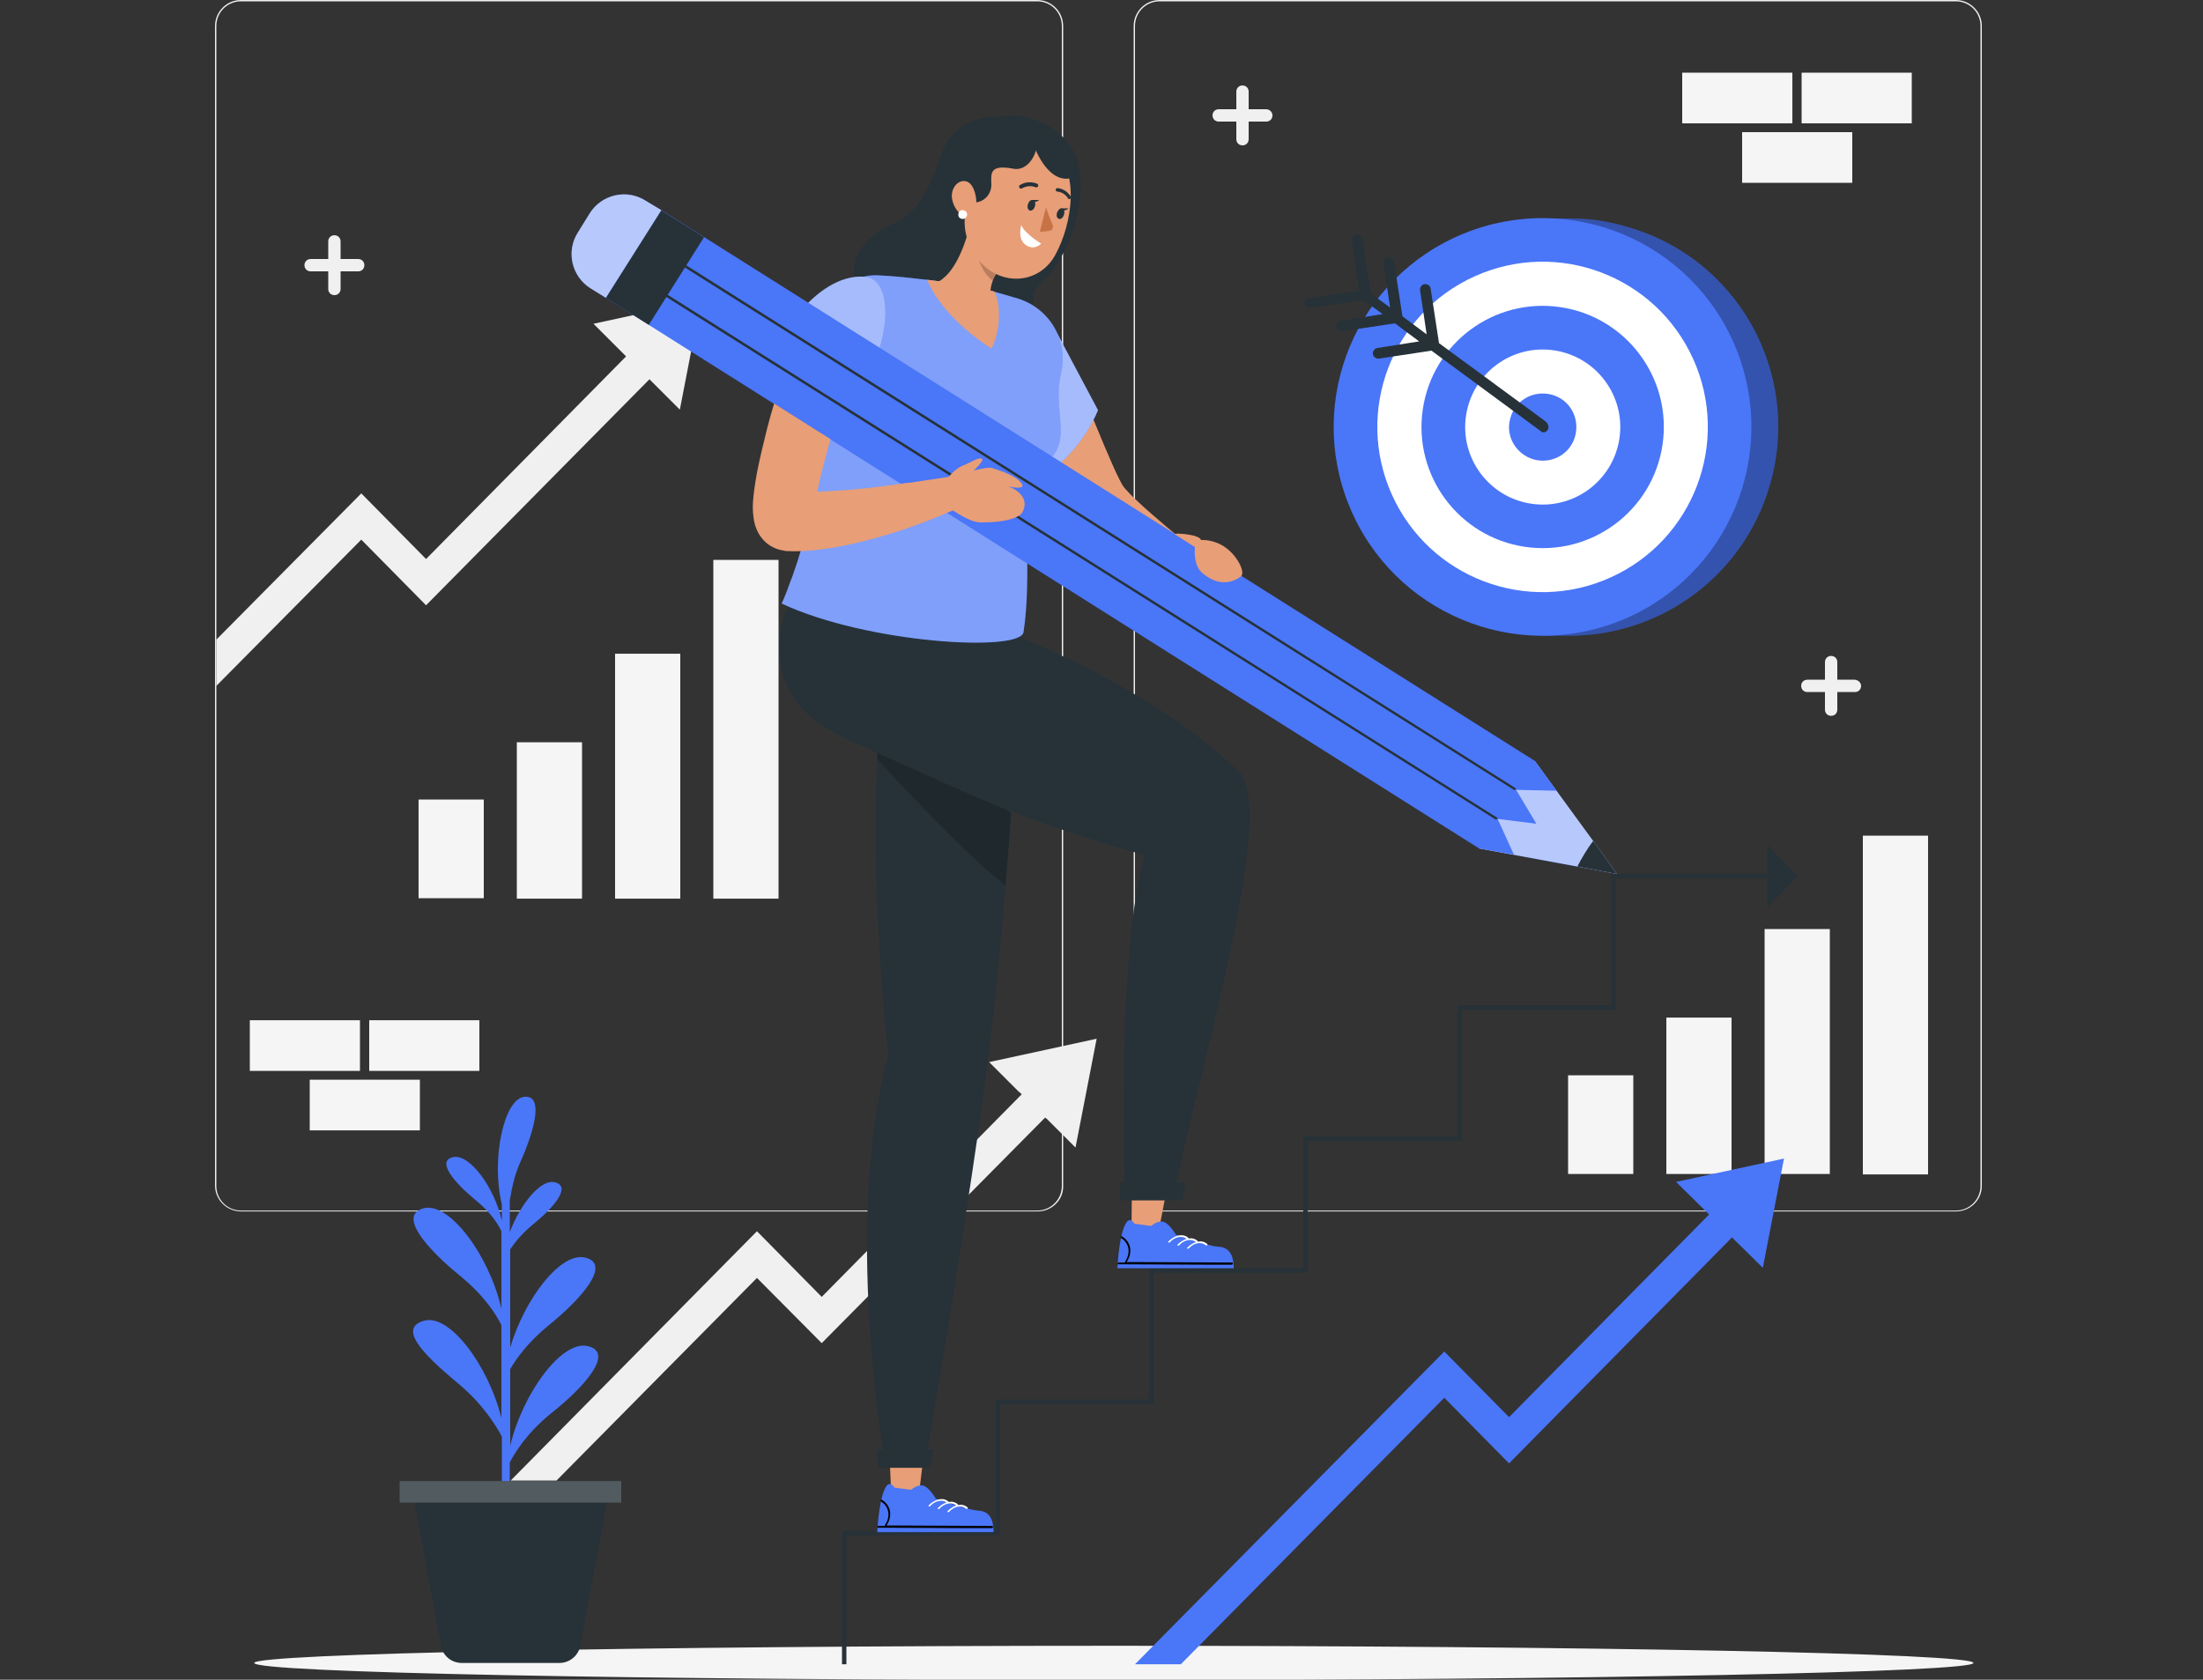 <svg xmlns="http://www.w3.org/2000/svg" width="632" height="482" viewBox="0 0 632 482" fill="none"><rect x="0" y="0" width="632" height="482" fill="#333333" stroke="none"/><g clip-path="url(#clip0_256_1246)"><path d="M561.091 347.627H332.686C328.641 347.627 325.229 344.34 325.229 340.168V7.458C325.229 3.413 328.515 0 332.686 0H561.091C565.136 0 568.549 3.287 568.549 7.458V340.295C568.549 344.34 565.262 347.627 561.091 347.627ZM332.686 0.379C328.768 0.379 325.608 3.539 325.608 7.458V340.295C325.608 344.214 328.768 347.374 332.686 347.374H561.091C565.009 347.374 568.169 344.214 568.169 340.295V7.458C568.169 3.539 565.009 0.379 561.091 0.379H332.686Z" fill="#F0F0F0"></path><path d="M297.672 347.627H69.141C65.096 347.627 61.684 344.34 61.684 340.168V7.458C61.684 3.413 64.97 0 69.141 0H297.546C301.591 0 305.004 3.287 305.004 7.458V340.295C305.13 344.34 301.717 347.627 297.672 347.627ZM69.141 0.379C65.223 0.379 62.063 3.539 62.063 7.458V340.295C62.063 344.214 65.223 347.374 69.141 347.374H297.546C301.464 347.374 304.624 344.214 304.624 340.295V7.458C304.624 3.539 301.464 0.379 297.546 0.379H69.141Z" fill="#F0F0F0"></path><path d="M283.768 304.774L291.984 312.99L293.122 314.002L235.736 372.15L217.156 353.315L146.498 424.863H159.644L217.156 366.714L235.736 385.423L299.821 320.701L300.327 321.081L308.543 329.297L314.61 298.074L283.768 304.774Z" fill="#F0F0F0"></path><path d="M170.261 92.911L178.477 101.128L179.615 102.265L122.229 160.414L103.648 141.579L62.062 183.547V196.82L103.648 154.852L122.229 173.687L186.314 108.839L186.819 109.344L195.035 117.561L201.103 86.211L170.261 92.911Z" fill="#F0F0F0"></path><path d="M104.532 76.099C104.532 77.11 103.774 77.868 102.763 77.868H97.707V82.925C97.707 83.936 96.948 84.695 95.937 84.695C94.926 84.695 94.167 83.936 94.167 82.925V77.868H89.111C88.1 77.868 87.342 77.11 87.342 76.099C87.342 75.087 88.1 74.329 89.111 74.329H94.167V69.272C94.167 68.261 94.926 67.503 95.937 67.503C96.948 67.503 97.707 68.261 97.707 69.272V74.329H102.763C103.774 74.329 104.532 75.087 104.532 76.099Z" fill="#F0F0F0"></path><path d="M533.913 196.82C533.913 197.831 533.155 198.59 532.143 198.59H527.087V203.646C527.087 204.657 526.329 205.416 525.318 205.416C524.307 205.416 523.548 204.657 523.548 203.646V198.59H518.492C517.481 198.59 516.723 197.831 516.723 196.82C516.723 195.809 517.481 195.05 518.492 195.05H523.548V189.994C523.548 188.982 524.307 188.224 525.318 188.224C526.329 188.224 527.087 188.982 527.087 189.994V195.05H532.143C533.155 195.177 533.913 195.935 533.913 196.82Z" fill="#F0F0F0"></path><path d="M365.044 33.119C365.044 34.131 364.285 34.889 363.274 34.889H358.218V39.945C358.218 40.957 357.46 41.715 356.449 41.715C355.438 41.715 354.679 40.957 354.679 39.945V34.889H349.623C348.612 34.889 347.854 34.131 347.854 33.119C347.854 32.108 348.612 31.35 349.623 31.35H354.679V26.293C354.679 25.282 355.438 24.523 356.449 24.523C357.46 24.523 358.218 25.282 358.218 26.293V31.35H363.274C364.159 31.35 365.044 32.108 365.044 33.119Z" fill="#F0F0F0"></path><path d="M103.268 292.765H71.668V307.302H103.268V292.765Z" fill="#F5F5F5"></path><path d="M137.522 292.765H105.922V307.302H137.522V292.765Z" fill="#F5F5F5"></path><path d="M120.457 309.83H88.857V324.367H120.457V309.83Z" fill="#F5F5F5"></path><path d="M514.196 20.858H482.596V35.395H514.196V20.858Z" fill="#F5F5F5"></path><path d="M548.45 20.858H516.85V35.395H548.45V20.858Z" fill="#F5F5F5"></path><path d="M531.385 37.923H499.785V52.46H531.385V37.923Z" fill="#F5F5F5"></path><path d="M138.787 229.433H120.08V257.749H138.787V229.433Z" fill="#F5F5F5"></path><path d="M166.975 213H148.268V257.876H166.975V213Z" fill="#F5F5F5"></path><path d="M195.162 187.592H176.455V257.876H195.162V187.592Z" fill="#F5F5F5"></path><path d="M223.35 160.667H204.643V257.876H223.35V160.667Z" fill="#F5F5F5"></path><path d="M468.565 308.566H449.857V336.882H468.565V308.566Z" fill="#F5F5F5"></path><path d="M496.752 292.006H478.045V336.882H496.752V292.006Z" fill="#F5F5F5"></path><path d="M524.94 266.598H506.232V336.882H524.94V266.598Z" fill="#F5F5F5"></path><path d="M553.127 239.799H534.42V337.008H553.127V239.799Z" fill="#F5F5F5"></path><path d="M566.146 477.196C566.146 479.851 455.673 482.126 319.54 482.126C183.407 482.126 72.934 479.977 72.934 477.196C72.934 474.542 183.407 472.266 319.54 472.266C455.673 472.266 566.146 474.415 566.146 477.196Z" fill="#F5F5F5"></path><path d="M480.825 339.157L489.167 347.374L490.305 348.511L432.919 406.66L414.338 387.825L325.605 477.576H338.751L414.338 401.098L432.919 419.933L496.877 355.085L497.383 355.59L505.725 363.807L511.793 332.457L480.825 339.157Z" fill="#4A76F8"></path><path d="M166.468 472.266L174.811 427.138H118.184L126.526 472.266C127.032 475.174 129.56 477.196 132.467 477.196H160.528C163.435 477.196 165.963 475.047 166.468 472.266Z" fill="#263238"></path><path d="M168.743 386.308C161.285 384.285 149.909 399.834 146.37 414.876V392.881C148.14 389.847 151.426 385.17 157.493 380.24C166.847 372.656 175.442 362.796 167.984 360.9C161.032 359.003 150.541 372.529 146.37 386.687V358.498C147.634 356.602 149.53 354.2 152.69 351.545C158.631 346.742 164.066 340.548 159.263 339.283C155.218 338.146 149.277 345.478 146.244 353.568V344.466C146.749 341.685 147.381 337.64 149.277 333.469C153.575 323.861 155.976 314.002 150.288 314.76C144.6 315.518 140.808 332.584 143.968 345.604V350.281C141.82 340.674 134.615 330.814 129.812 332.078C125.135 333.342 130.57 339.536 136.384 344.34C140.935 348.006 142.957 351.419 143.842 353.315V375.563C140.429 360.394 128.927 344.719 121.469 346.742C114.012 348.764 122.607 358.498 131.96 366.082C139.039 371.897 142.325 377.206 143.842 380.24V406.913C140.176 391.996 129.053 376.954 121.722 378.976C114.264 380.999 120.711 388.078 131.202 396.8C138.407 402.741 142.199 408.935 143.968 412.222V427.265H146.244V419.68C147.76 416.773 151.047 411.337 157.999 405.649C167.605 398.064 176.327 388.204 168.743 386.308Z" fill="#4A76F8"></path><path d="M178.224 424.989H114.645V431.183H178.224V424.989Z" fill="#263238"></path><path opacity="0.2" d="M178.224 424.989H114.645V431.183H178.224V424.989Z" fill="white"></path><path d="M507.876 138.671C500.419 165.344 476.023 182.788 449.479 182.409H442.022V181.904C439.367 181.524 436.587 181.019 433.932 180.26C402.079 171.285 383.499 138.292 392.473 106.437C399.172 82.672 419.143 66.365 442.022 63.205V62.699H449.479C455.041 62.573 460.729 63.331 466.291 64.975C498.27 73.697 516.851 106.816 507.876 138.671Z" fill="#4A76F8"></path><path opacity="0.3" d="M507.876 138.671C500.419 165.344 476.023 182.788 449.479 182.409H442.022V181.904C439.367 181.524 436.587 181.019 433.932 180.26C402.079 171.285 383.499 138.292 392.473 106.437C399.172 82.672 419.143 66.365 442.022 63.205V62.699H449.479C455.041 62.573 460.729 63.331 466.291 64.975C498.27 73.697 516.851 106.816 507.876 138.671Z" fill="black"></path><path d="M465.185 177.979C495.816 165.464 510.502 130.485 497.988 99.852C485.473 69.219 450.497 54.531 419.866 67.046C389.235 79.562 374.549 114.541 387.064 145.174C399.578 175.807 434.554 190.494 465.185 177.979Z" fill="#4A76F8"></path><path d="M461.981 165.739C485.856 154.999 496.505 126.938 485.766 103.062C475.028 79.185 446.969 68.535 423.094 79.274C399.219 90.014 388.57 118.075 399.309 141.951C410.047 165.828 438.106 176.478 461.981 165.739Z" fill="white"></path><path d="M476.95 127.595C479.749 108.601 466.622 90.935 447.63 88.135C428.638 85.336 410.972 98.464 408.173 117.458C405.374 136.451 418.502 154.118 437.494 156.917C456.486 159.716 474.151 146.588 476.95 127.595Z" fill="#4A76F8"></path><path d="M464.576 125.874C466.415 113.725 458.059 102.386 445.911 100.546C433.764 98.707 422.425 107.064 420.586 119.213C418.747 131.361 427.103 142.7 439.251 144.54C451.398 146.379 462.737 138.022 464.576 125.874Z" fill="white"></path><path d="M439.999 131.845C445.181 133.236 450.49 130.328 451.88 125.146C453.271 119.963 450.363 114.654 445.181 113.263C439.999 111.872 434.69 114.78 433.299 119.963C431.783 125.019 434.816 130.328 439.999 131.845Z" fill="#4A76F8"></path><path d="M375.535 85.579L389.945 83.43L387.796 69.02C387.67 68.135 388.302 67.376 389.06 67.25C389.945 67.124 390.703 67.756 390.83 68.514L393.231 84.189L398.793 88.234L396.897 75.593C396.77 74.708 397.402 73.95 398.161 73.823C399.046 73.697 399.804 74.329 399.93 75.087L402.332 90.762L409.284 95.945L407.388 83.304C407.262 82.419 407.894 81.661 408.652 81.534C409.537 81.408 410.295 82.04 410.422 82.798L412.823 98.473L443.286 120.848C445.182 122.365 443.918 124.387 442.401 124.008L410.674 100.622L395.633 102.897C394.748 103.024 393.99 102.392 393.863 101.633C393.737 100.749 394.369 99.99 395.127 99.864L407.135 97.968L400.183 92.785L385.142 95.06C384.257 95.186 383.498 94.554 383.372 93.796C383.246 92.911 383.878 92.153 384.636 92.026L396.644 90.13L391.082 86.085L376.041 88.36C375.156 88.487 374.398 87.855 374.271 87.096C374.145 86.464 374.65 85.706 375.535 85.579Z" fill="#263238"></path><path d="M242.815 477.576H241.551V439.274H285.664V401.604H329.778V363.933H373.892V326.137H418.132V288.467H462.245V250.797H506.991V252.061H463.509V289.731H462.877H419.396V327.401H375.156V365.071L374.524 365.197H331.042V402.868H286.928V440.538H286.296H242.815V477.576Z" fill="#263238"></path><path d="M515.712 251.429L506.99 260.53V242.327L515.712 251.429Z" fill="#263238"></path><path d="M303.614 96.577C306.648 103.403 309.555 110.482 312.462 117.435L316.76 127.8C318.277 131.213 319.667 134.753 321.184 137.66C322.069 139.303 321.942 139.303 323.08 140.568C324.091 141.705 325.355 142.969 326.619 144.107C329.147 146.509 332.054 148.911 334.835 151.312L352.278 165.723L347.601 173.181C340.649 169.768 333.824 166.229 327.125 162.057C323.838 160.035 320.552 157.886 317.139 155.61C315.496 154.346 313.853 153.209 312.083 151.565C311.198 150.807 310.313 149.922 309.302 148.658L308.417 147.899L307.912 147.141C307.533 146.635 307.28 146.13 307.027 145.624C305.889 143.728 304.878 141.958 303.993 140.188C303.109 138.419 302.097 136.649 301.339 135.006C299.569 131.466 297.926 128.053 296.283 124.514C293.123 117.561 290.089 110.482 287.309 103.277L303.614 96.577Z" fill="#E89E77"></path><path d="M303.235 95.566L314.99 117.687C314.99 117.687 311.072 128.432 300.201 136.143L291.732 126.41L303.235 95.566Z" fill="#4A76F8"></path><g opacity="0.5"><path d="M303.235 95.566L314.99 117.687C314.99 117.687 311.072 128.432 300.201 136.143L291.732 126.41L303.235 95.566Z" fill="white"></path></g><path d="M285.917 33.625C285.917 33.625 274.035 32.234 269.864 44.875C266.325 55.494 262.153 61.562 257.224 63.711C249.261 67.124 241.55 74.076 246.48 84.062C254.19 99.737 286.928 98.22 293.374 91.394C299.821 84.695 292.995 86.338 299.568 80.27C306.141 74.203 313.093 56.758 308.542 44.623C305.888 37.797 296.029 31.35 285.917 33.625Z" fill="#263238"></path><path d="M300.2 69.272C299.821 71.042 298.052 72.18 296.282 71.674C294.512 71.295 293.375 69.525 293.88 67.756C294.26 65.986 296.029 64.848 297.799 65.354C299.568 65.859 300.706 67.503 300.2 69.272Z" fill="white"></path><path d="M255.074 414.876L255.706 429.54H263.543L265.313 414.876H255.074Z" fill="#E89E77"></path><path d="M285.032 439.779C285.032 434.976 283.136 433.585 280.481 433.459C277.827 433.332 268.473 430.046 268.473 430.046C268.473 430.046 266.704 427.012 265.06 426.38C263.291 425.748 261.395 427.517 261.395 427.517L256.592 426.885C256.592 426.885 255.328 424.736 254.19 426.633C252.294 429.54 251.789 437.757 251.662 439.653H285.032V439.779Z" fill="#4A76F8"></path><path d="M284.526 438.515C282.503 438.515 280.481 438.515 278.459 438.515C269.611 438.515 260.763 438.389 251.915 438.389C251.535 438.389 251.662 437.883 252.041 437.883C252.673 437.883 253.179 437.883 253.811 437.883C253.811 437.883 253.811 437.883 253.811 437.757C255.707 434.976 254.948 432.195 252.673 430.804C252.42 430.678 252.799 430.172 253.052 430.425C255.454 431.942 256.212 434.849 254.316 437.757C255.58 437.757 256.844 437.757 258.108 437.757C266.956 437.757 275.804 437.883 284.652 437.883C285.031 438.009 284.905 438.515 284.526 438.515Z" fill="black"></path><path d="M266.83 432.195C268.347 430.551 270.369 430.172 271.759 431.31C272.012 431.563 272.391 431.057 272.139 430.93C270.622 429.54 268.22 430.172 266.451 431.942C266.198 432.195 266.577 432.447 266.83 432.195Z" fill="white"></path><path d="M269.484 432.953C271.001 431.31 273.023 430.93 274.414 432.068C274.666 432.321 275.046 431.815 274.793 431.689C273.276 430.298 270.874 430.93 269.105 432.7C268.852 432.953 269.231 433.206 269.484 432.953Z" fill="white"></path><path d="M272.265 433.838C273.782 432.195 275.805 431.815 277.195 432.953C277.448 433.206 277.827 432.7 277.574 432.574C276.057 431.183 273.656 431.815 271.886 433.585C271.633 433.838 272.012 434.091 272.265 433.838Z" fill="white"></path><path d="M293.122 174.319C293.122 174.319 292.49 198.716 290.089 233.099C289.583 239.799 289.078 246.752 288.446 254.083C287.182 269.253 285.665 285.559 283.642 302.119C278.839 342.064 265.694 418.29 265.694 418.29L253.686 418.542C253.686 418.542 241.804 350.281 254.823 303.004C253.938 294.787 253.306 287.203 252.801 279.997C251.031 255.221 250.905 236.007 251.537 221.09C251.537 219.953 251.663 218.689 251.663 217.551C251.79 215.655 251.916 213.759 252.042 212.115C252.295 209.208 252.548 206.553 252.801 204.025C255.455 180.766 260.385 174.066 260.385 174.066L293.122 174.319Z" fill="#263238"></path><g opacity="0.2"><path d="M290.088 233.226C289.582 239.925 289.076 246.878 288.444 254.21C276.31 244.35 259.878 226.779 251.662 217.804C251.789 215.908 251.915 214.011 252.041 212.368L290.088 233.226Z" fill="black"></path></g><path d="M322.7 340.927L337.236 340.548C344.946 303.257 366.434 232.215 355.311 221.343C316 183.42 241.804 165.47 241.804 165.47C232.829 167.24 226.383 170.021 224.36 178.617C222.338 187.466 223.602 199.474 234.346 207.059C240.919 211.736 249.135 214.77 265.693 222.355C278.712 228.296 292.49 234.49 315.621 241.569C322.32 243.591 324.596 244.35 328.388 245.361C320.677 272.918 322.573 330.308 322.7 340.927Z" fill="#263238"></path><path d="M324.722 340.042L324.596 353.821H332.306L334.961 340.042H324.722Z" fill="#E89E77"></path><path d="M339.131 344.466L340.142 339.283H321.435L321.309 344.466H339.131Z" fill="#263238"></path><path d="M353.92 364.06C353.92 359.256 352.024 357.866 349.37 357.739C346.716 357.613 337.362 354.326 337.362 354.326C337.362 354.326 335.592 351.292 333.949 350.66C332.18 350.028 330.284 351.798 330.284 351.798L325.48 351.166C325.48 351.166 324.216 349.017 323.079 350.913C321.183 353.821 320.677 362.037 320.551 363.933H353.92V364.06Z" fill="#4A76F8"></path><path d="M353.414 362.922C351.392 362.922 349.37 362.922 347.347 362.922C338.499 362.922 329.651 362.796 320.803 362.796C320.424 362.796 320.55 362.29 320.93 362.29C321.562 362.29 322.067 362.29 322.699 362.29C322.699 362.29 322.699 362.29 322.699 362.164C324.595 359.383 323.837 356.602 321.562 355.211C321.309 355.085 321.688 354.579 321.941 354.832C324.342 356.349 325.101 359.256 323.205 362.164C324.469 362.164 325.733 362.164 326.997 362.164C335.845 362.164 344.693 362.29 353.541 362.29C353.794 362.416 353.667 362.922 353.414 362.922Z" fill="black"></path><path d="M335.591 356.475C337.108 354.832 339.131 354.453 340.521 355.59C340.774 355.843 341.153 355.338 340.9 355.211C339.383 353.821 336.982 354.453 335.212 356.222C334.959 356.475 335.339 356.728 335.591 356.475Z" fill="white"></path><path d="M338.248 357.36C339.765 355.717 341.787 355.338 343.177 356.475C343.43 356.728 343.809 356.222 343.557 356.096C342.04 354.705 339.638 355.338 337.869 357.107C337.616 357.36 337.995 357.613 338.248 357.36Z" fill="white"></path><path d="M341.027 358.245C342.544 356.602 344.566 356.222 345.957 357.36C346.209 357.613 346.589 357.107 346.336 356.981C344.819 355.59 342.417 356.222 340.648 357.992C340.395 358.245 340.774 358.498 341.027 358.245Z" fill="white"></path><path d="M266.578 421.197L267.842 416.014H251.789L251.915 421.197H266.578Z" fill="#263238"></path><path d="M224.232 173.181C248.754 184.685 292.741 187.213 293.626 181.398C296.154 164.965 292.994 145.75 296.28 135.258C309.805 128.306 301.463 119.584 304.37 107.195C306.645 97.715 301.084 88.36 291.73 85.579C289.581 84.947 287.306 84.315 285.157 83.683C284.652 83.557 284.272 83.43 283.767 83.304C277.826 81.787 272.138 81.029 265.818 80.27C263.669 80.017 261.268 79.764 258.866 79.512C256.464 79.259 254.189 79.132 251.914 79.006C243.572 78.627 236.493 85.327 236.746 93.543C236.999 105.679 236.493 116.929 235.482 127.168C235.229 129.444 234.976 131.719 234.724 133.868C233.586 142.337 231.943 150.048 230.173 156.622C230.173 156.748 230.047 156.874 230.047 157.001C229.162 160.035 228.277 162.689 227.392 165.217C227.14 165.976 226.76 166.734 226.508 167.493C226.002 169.01 224.991 171.664 224.232 173.181Z" fill="#4A76F8"></path><g opacity="0.3"><path d="M224.232 173.181C248.754 184.685 292.741 187.213 293.626 181.398C296.154 164.965 292.994 145.75 296.28 135.258C309.805 128.306 301.463 119.584 304.37 107.195C306.645 97.715 301.084 88.36 291.73 85.579C289.581 84.947 287.306 84.315 285.157 83.683C284.652 83.557 284.272 83.43 283.767 83.304C277.826 81.787 272.138 81.029 265.818 80.27C263.669 80.017 261.268 79.764 258.866 79.512C256.464 79.259 254.189 79.132 251.914 79.006C243.572 78.627 236.493 85.327 236.746 93.543C236.999 105.679 236.493 116.929 235.482 127.168C235.229 129.444 234.976 131.719 234.724 133.868C233.586 142.337 231.943 150.048 230.173 156.622C230.173 156.748 230.047 156.874 230.047 157.001C229.162 160.035 228.277 162.689 227.392 165.217C227.14 165.976 226.76 166.734 226.508 167.493C226.002 169.01 224.991 171.664 224.232 173.181Z" fill="white"></path></g><path d="M223.096 98.473C223.096 98.473 233.713 78.627 247.87 79.385C256.971 79.891 255.707 99.358 245.595 114.022C236.241 110.229 229.163 105.679 223.096 98.473Z" fill="#4A76F8"></path><g opacity="0.5"><path d="M223.096 98.473C223.096 98.473 233.713 78.627 247.87 79.385C256.971 79.891 255.707 99.358 245.595 114.022C236.241 110.229 229.163 105.679 223.096 98.473Z" fill="white"></path></g><path d="M265.945 80.27C270.749 91.773 284.4 99.99 284.4 99.99C286.928 95.439 287.307 87.602 285.285 83.683C284.779 83.557 284.4 83.43 283.894 83.304C277.953 81.913 272.265 81.029 265.945 80.27Z" fill="#E89E77"></path><path d="M285.031 86.844C285.031 86.97 285.157 87.223 285.157 87.349C286.801 90.889 284.273 93.67 280.607 92.911C280.228 92.785 279.975 92.785 279.596 92.658C278.332 92.279 277.194 91.394 276.436 90.383C272.644 85.2 268.473 81.155 268.473 81.155C274.161 78.88 277.447 68.893 278.711 62.573L285.789 74.203L287.053 76.731C286.169 77.995 285.284 79.259 284.778 80.65C284.02 82.672 283.767 84.821 285.031 86.844Z" fill="#E89E77"></path><g opacity="0.2"><path d="M284.905 80.649C285.411 79.259 286.295 77.995 287.18 76.731L285.916 74.203L280.607 73.697C280.607 73.697 281.492 78.121 284.905 80.649Z" fill="black"></path></g><path d="M278.712 50.943C276.563 61.309 275.425 65.733 279.217 72.306C284.779 82.293 297.798 82.546 302.854 72.939C307.531 64.343 310.185 48.668 301.337 41.968C292.742 35.395 280.734 40.578 278.712 50.943Z" fill="#E89E77"></path><path d="M295.648 39.187C295.648 39.187 298.682 50.058 304.876 51.196C311.069 52.334 306.898 43.611 301.21 39.44C298.682 37.544 295.648 39.187 295.648 39.187Z" fill="#263238"></path><path d="M292.742 54.103C292.869 54.103 292.995 54.103 293.121 54.103C295.144 52.839 297.04 53.724 297.04 53.724C297.293 53.851 297.672 53.724 297.798 53.471C297.925 53.218 297.798 52.839 297.545 52.713C297.419 52.713 295.144 51.575 292.616 53.092C292.363 53.219 292.237 53.598 292.489 53.851C292.489 53.977 292.616 54.103 292.742 54.103Z" fill="#263238"></path><path d="M306.646 57.137C306.772 57.137 306.898 57.137 307.025 57.011C307.278 56.885 307.278 56.505 307.151 56.379C305.761 54.103 303.486 53.977 303.359 53.977C303.106 53.977 302.854 54.23 302.854 54.483C302.854 54.736 303.106 54.988 303.359 54.988C303.486 54.988 305.255 55.115 306.393 56.885C306.393 57.011 306.519 57.137 306.646 57.137Z" fill="#263238"></path><path d="M275.551 49.173C275.551 49.173 271.632 55.747 276.562 57.643C281.492 59.413 284.399 56.126 284.399 53.092C284.399 50.058 283.514 47.025 290.719 48.415C297.165 49.679 301.084 36.28 292.615 36.532C287.18 36.785 277.447 39.946 275.551 49.173Z" fill="#263238"></path><path d="M298.682 69.905C298.682 69.905 293.879 66.997 292.994 64.596C292.994 64.596 291.73 68.514 294.258 70.284C296.786 72.054 298.682 69.905 298.682 69.905Z" fill="white"></path><path d="M294.89 58.654C294.637 59.539 294.89 60.297 295.522 60.424C296.027 60.55 296.659 60.045 296.912 59.16C297.165 58.275 296.912 57.517 296.28 57.39C295.775 57.264 295.143 57.769 294.89 58.654Z" fill="#263238"></path><path d="M303.234 61.056C302.981 61.941 303.234 62.699 303.866 62.826C304.371 62.952 305.003 62.446 305.256 61.562C305.509 60.677 305.256 59.918 304.624 59.792C304.118 59.665 303.486 60.297 303.234 61.056Z" fill="#263238"></path><path d="M304.371 59.792H306.52C306.646 59.792 305.129 61.056 304.371 59.792Z" fill="#263238"></path><path d="M300.072 59.539C300.072 59.539 300.957 62.194 301.968 64.469C302.348 65.228 301.842 66.112 301.084 66.239C299.693 66.492 298.303 66.492 298.303 66.492L300.072 59.539Z" fill="#C77346"></path><path d="M273.15 57.137C273.529 59.286 274.793 61.056 276.184 61.814C278.333 63.078 280.102 60.803 280.102 58.148C280.102 55.747 279.091 52.081 276.689 51.955C274.288 51.828 272.645 54.609 273.15 57.137Z" fill="#E89E77"></path><path d="M277.448 61.562C277.448 62.194 276.942 62.826 276.184 62.826C275.426 62.826 274.92 62.32 274.92 61.562C274.92 60.803 275.426 60.297 276.184 60.297C276.942 60.297 277.448 60.929 277.448 61.562Z" fill="white"></path><path d="M296.027 57.39H298.176C298.176 57.264 296.786 58.654 296.027 57.39Z" fill="#263238"></path><path d="M424.326 243.465L463.889 250.797L440.253 218.309L424.326 243.465Z" fill="#4A76F8"></path><g opacity="0.6"><path d="M440.253 218.309L457.064 241.316L463.889 250.797L452.513 248.648L424.326 243.465L440.253 218.309Z" fill="white"></path></g><path d="M457.064 241.316L463.89 250.797L452.514 248.648C453.778 246.246 455.294 243.591 457.064 241.316Z" fill="#263238"></path><path d="M189.727 60.297L440.252 218.309L446.572 226.905L434.943 226.652L440.758 236.386L429.634 234.995L434.311 245.235L424.326 243.465L173.801 85.453L189.727 60.297Z" fill="#4A76F8"></path><path d="M189.664 60.337L173.826 85.468L186.124 93.219L201.962 68.088L189.664 60.337Z" fill="#263238"></path><path d="M189.727 60.297L173.8 85.453L169.503 82.798C163.941 79.385 162.298 72.053 165.837 66.618L169.124 61.309C172.536 55.747 179.868 54.103 185.303 57.643L189.727 60.297Z" fill="#4A76F8"></path><g opacity="0.6"><path d="M189.727 60.297L173.8 85.453L169.503 82.798C163.941 79.385 162.298 72.053 165.837 66.618L169.124 61.309C172.536 55.747 179.868 54.103 185.303 57.643L189.727 60.297Z" fill="white"></path></g><path d="M429.507 234.996C429.38 235.122 429.127 235.248 429.001 235.122L191.116 85.2C190.99 85.074 190.863 84.821 190.99 84.695C191.116 84.568 191.369 84.442 191.495 84.568L429.254 234.49C429.507 234.49 429.633 234.743 429.507 234.996Z" fill="#263238"></path><path d="M434.817 226.526C434.691 226.653 434.438 226.779 434.312 226.653L196.427 76.731C196.3 76.604 196.174 76.351 196.3 76.225C196.427 76.099 196.68 75.972 196.806 76.099L434.564 226.02C434.817 226.147 434.944 226.4 434.817 226.526Z" fill="#263238"></path><path d="M275.425 145.498C274.161 146.13 273.024 146.635 271.76 147.141C271.001 147.394 270.369 147.773 269.611 148.026C267.715 148.784 265.692 149.669 263.796 150.301C259.878 151.818 255.833 153.082 251.788 154.22C247.744 155.357 243.572 156.369 239.148 157.127C237 157.506 234.724 157.759 232.449 158.012C230.3 158.138 228.152 158.265 225.75 158.138C225.497 158.138 225.244 158.138 224.992 158.012C223.98 157.886 222.969 157.633 221.958 157.127C220.568 156.495 219.556 155.61 218.798 154.725C217.408 153.082 217.028 151.818 216.649 150.807C216.144 149.037 216.144 148.026 216.017 147.014C215.891 145.245 216.017 143.854 216.144 142.59C216.396 140.062 216.776 137.787 217.155 135.638C218.04 131.213 219.051 127.042 220.062 122.997C220.694 120.595 221.326 118.193 222.084 115.791L238.264 126.03C238.137 126.662 237.884 127.295 237.758 127.8C236.747 131.719 235.609 135.511 234.851 139.303C234.724 139.936 234.598 140.441 234.472 141.073C235.483 141.073 236.368 141.073 237.379 140.947C241.171 140.82 244.963 140.441 248.881 140.062C252.041 139.683 255.328 139.303 258.614 138.798C259.372 138.671 260.004 138.545 260.763 138.545L272.644 136.775L275.425 145.498Z" fill="#E89E77"></path><path d="M271.76 137.154C271.76 137.154 282.125 133.868 284.4 134.247C286.928 134.626 286.169 147.646 283.009 149.543C279.849 151.439 272.392 145.75 272.392 145.75L271.76 137.154Z" fill="#E89E77"></path><path d="M271.76 137.281C271.76 137.281 273.909 134.5 276.184 133.615C278.459 132.73 280.608 131.213 281.619 131.592C282.757 131.972 278.838 135.511 278.838 135.511L271.76 137.281Z" fill="#E89E77"></path><path d="M284.274 134.247C284.274 134.247 290.72 135.89 292.869 138.419C295.018 140.947 289.204 139.556 289.204 139.556C289.204 139.556 295.903 141.705 293.375 146.888C292.111 149.416 284.4 150.175 280.861 149.795C280.861 149.922 280.608 139.051 284.274 134.247Z" fill="#E89E77"></path><path d="M344.566 154.978C344.566 154.978 344.439 154.093 341.911 153.588C339.51 153.082 337.867 153.082 336.855 153.209L342.796 157.001C342.796 157.001 342.164 162.184 344.945 164.459C350.507 169.136 354.804 166.355 356.068 165.344C357.206 164.333 355.31 159.908 351.771 157.254C348.231 154.599 344.566 154.978 344.566 154.978Z" fill="#E89E77"></path></g><defs><clipPath id="clip0_256_1246"><rect width="632" height="482" fill="white"></rect></clipPath></defs></svg>